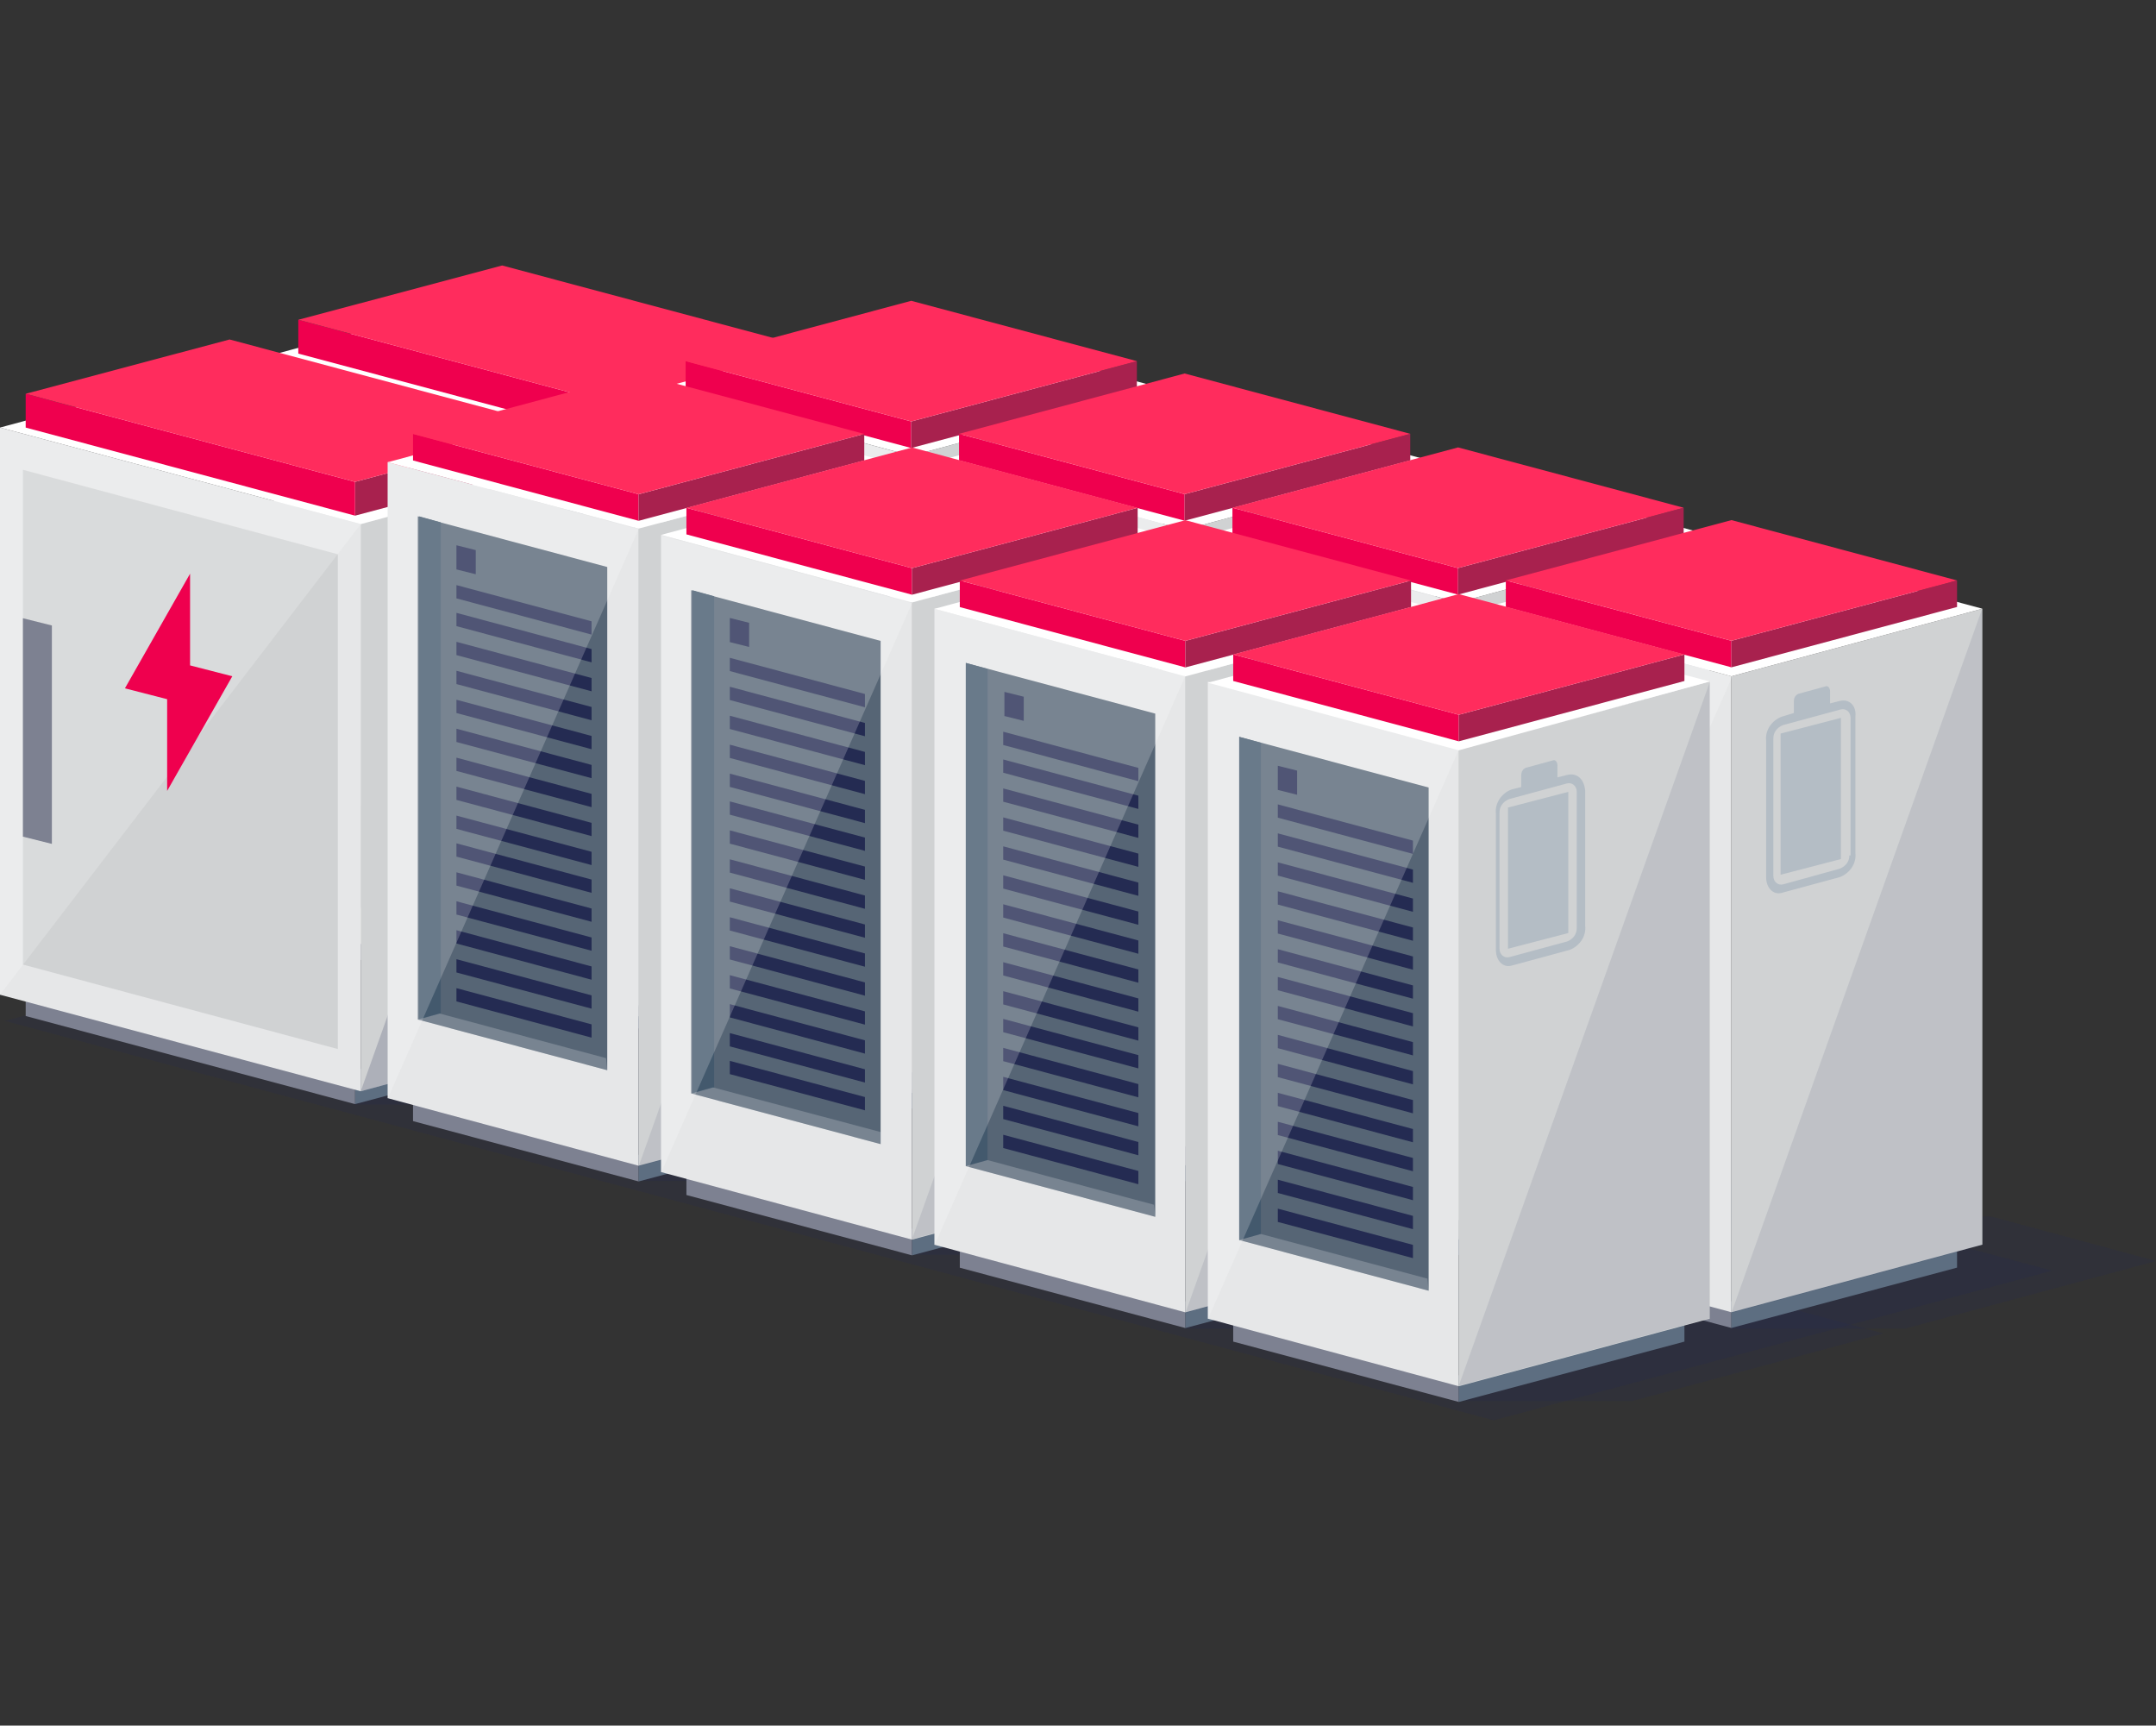 <?xml version="1.0" encoding="utf-8"?>
<!-- Generator: Adobe Illustrator 26.0.2, SVG Export Plug-In . SVG Version: 6.00 Build 0)  -->
<svg version="1.1" id="Group_64502" xmlns="http://www.w3.org/2000/svg" xmlns:xlink="http://www.w3.org/1999/xlink" x="0px"
	 y="0px" viewBox="0 0 178.7 143" style="enable-background:new 0 0 178.7 143;" xml:space="preserve">
<rect x="0" y="0" width="178.7" height="143" fill="#333333" stroke="none"/>
<style type="text/css">
	.st0{clip-path:url(#SVGID_00000118363595946395544800000015048342609763965082_);}
	.st1{opacity:0.2;fill:#242B52;enable-background:new    ;}
	.st2{fill:#5D6E81;}
	.st3{fill:#7D8191;}
	.st4{fill:#D0D2D3;}
	.st5{fill:#9FA8B6;}
	.st6{fill:#E6E7E8;}
	.st7{fill:#FFFFFF;}
	.st8{fill:#A8214E;}
	.st9{fill:#EF004E;}
	.st10{fill:#FF2C5D;}
	.st11{opacity:0.2;fill:#FFFFFF;enable-background:new    ;}
	.st12{fill:#566575;}
	.st13{fill:#43596D;}
	.st14{fill:#242B52;}
	.st15{opacity:0.1;fill:#242B52;enable-background:new    ;}
	.st16{fill:#B4BDC5;}
</style>
<g>
	<defs>
		<rect id="SVGID_1_" width="178.7" height="143"/>
	</defs>
	<clipPath id="SVGID_00000006703367196626229950000006151747572502690688_">
		<use xlink:href="#SVGID_1_"  style="overflow:visible;"/>
	</clipPath>
	
		<g id="Group_64500" transform="translate(0)" style="clip-path:url(#SVGID_00000006703367196626229950000006151747572502690688_);">
		<path id="Path_57701" class="st1" d="M0.4,84.6l123.4,33.1l46.3-12.4l-123.5-33L0.4,84.6z"/>
		<path id="Path_57702" class="st1" d="M120.9,116.1h14.4l20.8-5.6l-13.7-3.7h-21.6L120.9,116.1L120.9,116.1z"/>
		<g id="Group_62545" transform="translate(23.896)">
			<g id="Group_62515" transform="translate(0)">
				<path id="Path_57703" class="st1" d="M28.2,85.5H41l18.5-5l-12.2-3.3H28.2V85.5z"/>
				<g id="Group_62514">
					<g id="Group_62510" transform="translate(2.229 56.364)">
						<path id="Path_57704" class="st2" d="M25.9,29.1l16.9-4.5v-2.8l-16.9,4.5V29.1z"/>
						<path id="Path_57705" class="st3" d="M25.9,29.1l-27.3-7.3V19l27.3,7.3V29.1z"/>
					</g>
					<path id="Path_57706" class="st4" d="M28.7,84.3l18.5-5V32.4l-18.5,5V84.3z"/>
					<g id="Group_62511" transform="translate(34.011 15.236)">
						<path id="Path_57707" class="st5" d="M10.9,21.2L-3,24.9V62l13.9-3.7V21.2z"/>
					</g>
					<path id="Path_57708" class="st6" d="M28.7,84.3l-29.9-8v-47l29.9,8V84.3z"/>
					<path id="Path_57709" class="st4" d="M26.8,80.8l-26.1-7v-41l26.1,7V80.8z"/>
					<path id="Path_57710" class="st7" d="M47.1,32.4l-29.9-8l-18.5,5l29.9,8L47.1,32.4z"/>
					<g id="Group_62512" transform="translate(2.229)">
						<path id="Path_57711" class="st8" d="M25.9,36.6l16.9-4.5v-2.8l-16.9,4.5V36.6z"/>
						<path id="Path_57712" class="st9" d="M25.9,36.6l-27.3-7.3v-2.8l27.3,7.3V36.6z"/>
						<path id="Path_57713" class="st10" d="M42.8,29.3L15.5,22l-16.9,4.5l27.3,7.3L42.8,29.3z"/>
					</g>
					<path id="Path_57714" class="st1" d="M28.7,84.3l18.5-5V32.4L28.7,84.3z"/>
					<path id="Path_57715" class="st11" d="M-1.3,76.3v-47l29.9,8L-1.3,76.3z"/>
					<path id="Path_57716" class="st3" d="M3,63.9l-2.4-0.6V45.2L3,45.8V63.9z"/>
					<g id="Group_62513" transform="translate(10.854 20.509)">
						<path id="Path_57717" class="st9" d="M7.1,29.4l-3.5-0.9v-7.6l-5.4,9.5l3.5,0.9v7.6L7.1,29.4z"/>
					</g>
				</g>
			</g>
			<g id="Group_62522" transform="translate(33.932 3.027)">
				<path id="Path_57718" class="st1" d="M17.7,88.8h14.4l20.8-5.6l-13.7-3.7H17.7V88.8z"/>
				<g id="Group_62521">
					<g id="Group_62516" transform="translate(2.202 63.146)">
						<path id="Path_57719" class="st3" d="M15.5,25.7l-18.7-5v-2.2l18.7,5V25.7z"/>
						<path id="Path_57720" class="st2" d="M15.5,25.7l18.7-5v-2.2l-18.7,5V25.7z"/>
					</g>
					<g id="Group_62517" transform="translate(0 1.844)">
						<path id="Path_57721" class="st6" d="M17.7,85.7l-20.8-5.6V27.3l20.8,5.6V85.7z"/>
						<path id="Path_57722" class="st4" d="M17.7,85.7l20.8-5.6V27.3l-20.8,5.6V85.7z"/>
						<path id="Path_57723" class="st7" d="M38.5,27.3l-20.8-5.6l-20.8,5.6l20.8,5.6L38.5,27.3z"/>
					</g>
					<g id="Group_62519" transform="translate(2.7 12.528)">
						<g id="Group_62518">
							<path id="Path_57724" class="st12" d="M12.4,67.1l-15.7-4.2V21.2l15.7,4.2V67.1z"/>
							<path id="Path_57725" class="st13" d="M-3.2,21.2v41.7l1.8-0.5V21.7L-3.2,21.2z"/>
							<path id="Path_57726" class="st11" d="M12.4,67.1l-15.7-4.2l1.8-0.5l13.8,3.7L12.4,67.1L12.4,67.1z"/>
						</g>
						<path id="Path_57727" class="st14" d="M11.1,30.9l-11.2-3v-1.1l11.2,3V30.9z M1.6,23.9L0,23.5v2l1.6,0.4V23.9z M11.1,32.2
							l-11.2-3v1.1l11.2,3V32.2z M11.1,34.6l-11.2-3v1.1l11.2,3V34.6z M11.1,37l-11.2-3v1.1l11.2,3V37z M11.1,39.3l-11.2-3v1.1
							l11.2,3V39.3z M11.1,41.7l-11.2-3v1.1l11.2,3V41.7z M11.1,44.1l-11.2-3v1.1l11.2,3V44.1z M11.1,46.5l-11.2-3v1.1l11.2,3V46.5z
							 M11.1,48.9l-11.2-3V47l11.2,3V48.9z M11.1,51.3l-11.2-3v1.1l11.2,3V51.3z M11.1,63.2l-11.2-3v1.1l11.2,3V63.2z M11.1,60.8
							l-11.2-3v1.1l11.2,3V60.8z M11.1,58.5l-11.2-3v1.1l11.2,3V58.5z M11.1,56.1l-11.2-3v1.1l11.2,3V56.1z M11.1,53.7l-11.2-3v1.1
							l11.2,3V53.7z"/>
					</g>
					<g id="Group_62520" transform="translate(2.202)">
						<path id="Path_57728" class="st9" d="M15.5,34.1l-18.7-5v-2.2l18.7,5V34.1z"/>
						<path id="Path_57729" class="st8" d="M15.5,34.1l18.7-5v-2.2l-18.7,5V34.1z"/>
						<path id="Path_57730" class="st10" d="M34.2,26.9l-18.7-5l-18.7,5l18.7,5L34.2,26.9z"/>
					</g>
					<path id="Path_57731" class="st11" d="M-3.1,81.9V29.2l20.8,5.6L-3.1,81.9z"/>
					<path id="Path_57732" class="st15" d="M17.7,87.5l20.8-5.6V29.2L17.7,87.5z"/>
				</g>
			</g>
			<g id="Group_62529" transform="translate(57.892 9.451)">
				<path id="Path_57733" class="st1" d="M16.4,88.5h14.4l20.8-5.6L38,79.2H16.4V88.5z"/>
				<g id="Group_62528">
					<g id="Group_62523" transform="translate(2.202 63.146)">
						<path id="Path_57734" class="st3" d="M14.2,25.3l-18.7-5v-2.2l18.7,5V25.3z"/>
						<path id="Path_57735" class="st2" d="M14.2,25.3l18.7-5v-2.2l-18.7,5C14.2,23.1,14.2,25.3,14.2,25.3z"/>
					</g>
					<g id="Group_62524" transform="translate(0 1.844)">
						<path id="Path_57736" class="st6" d="M16.4,85.3l-20.8-5.6V27l20.8,5.6V85.3z"/>
						<path id="Path_57737" class="st4" d="M16.4,85.3l20.8-5.6V27l-20.8,5.6C16.4,32.6,16.4,85.3,16.4,85.3z"/>
						<path id="Path_57738" class="st7" d="M37.2,27l-20.8-5.6L-4.4,27l20.8,5.6L37.2,27z"/>
					</g>
					<g id="Group_62526" transform="translate(2.7 12.528)">
						<g id="Group_62525">
							<path id="Path_57739" class="st12" d="M11.2,66.7l-15.7-4.2V20.8L11.2,25V66.7z"/>
							<path id="Path_57740" class="st13" d="M-4.5,20.8v41.7l1.8-0.5V21.3L-4.5,20.8z"/>
							<path id="Path_57741" class="st11" d="M11.2,66.7l-15.7-4.2l1.8-0.5l13.8,3.7L11.2,66.7z"/>
						</g>
						<path id="Path_57742" class="st14" d="M9.9,30.6l-11.2-3v-1.1l11.2,3V30.6z M0.3,23.6l-1.6-0.4v2l1.6,0.4
							C0.3,25.6,0.3,23.6,0.3,23.6z M9.9,31.8l-11.2-3v1.1l11.2,3V31.8z M9.9,34.2l-11.2-3v1.1l11.2,3V34.2z M9.9,36.6l-11.2-3v1.1
							l11.2,3V36.6z M9.9,39l-11.2-3v1.1l11.2,3V39z M9.9,41.4l-11.2-3v1.1l11.2,3V41.4z M9.9,43.8l-11.2-3v1.1l11.2,3V43.8z
							 M9.9,46.2l-11.2-3v1.1l11.2,3V46.2z M9.9,48.6l-11.2-3v1.1l11.2,3V48.6z M9.9,50.9l-11.2-3V49l11.2,3V50.9z M9.9,62.9
							l-11.2-3V61l11.2,3V62.9z M9.9,60.5l-11.2-3v1.1l11.2,3V60.5z M9.9,58.1l-11.2-3v1.1l11.2,3V58.1z M9.9,55.7l-11.2-3v1.1
							l11.2,3V55.7z M9.9,53.3l-11.2-3v1.1l11.2,3V53.3z"/>
					</g>
					<g id="Group_62527" transform="translate(2.202)">
						<path id="Path_57743" class="st9" d="M14.2,33.7l-18.7-5v-2.2l18.7,5V33.7z"/>
						<path id="Path_57744" class="st8" d="M14.2,33.7l18.7-5v-2.2l-18.7,5C14.2,31.5,14.2,33.7,14.2,33.7z"/>
						<path id="Path_57745" class="st10" d="M32.9,26.5l-18.7-5l-18.7,5l18.7,5L32.9,26.5z"/>
					</g>
					<path id="Path_57746" class="st11" d="M-4.4,81.6V28.8l20.8,5.6L-4.4,81.6z"/>
					<path id="Path_57747" class="st15" d="M16.4,87.2l20.8-5.6V28.8L16.4,87.2z"/>
				</g>
			</g>
			<g id="Group_62536" transform="translate(81.852 15.876)">
				<path id="Path_57748" class="st1" d="M15.1,88.1h14.4l20.8-5.6l-13.7-3.7H15.1V88.1z"/>
				<g id="Group_62535">
					<g id="Group_62530" transform="translate(2.202 63.146)">
						<path id="Path_57749" class="st3" d="M12.9,25l-18.7-5v-2.2l18.7,5V25z"/>
						<path id="Path_57750" class="st2" d="M12.9,25l18.7-5v-2.2l-18.7,5V25z"/>
					</g>
					<g id="Group_62531" transform="translate(0 1.844)">
						<path id="Path_57751" class="st6" d="M15.1,85l-20.8-5.6V26.6l20.8,5.6C15.1,32.2,15.1,85,15.1,85z"/>
						<path id="Path_57752" class="st4" d="M15.1,85l20.8-5.6V26.6l-20.8,5.6C15.1,32.2,15.1,85,15.1,85z"/>
						<path id="Path_57753" class="st7" d="M35.9,26.6L15.1,21l-20.8,5.6l20.8,5.6L35.9,26.6z"/>
					</g>
					<g id="Group_62533" transform="translate(2.7 12.528)">
						<g id="Group_62532">
							<path id="Path_57754" class="st12" d="M9.9,66.4l-15.7-4.2V20.5l15.7,4.2V66.4z"/>
							<path id="Path_57755" class="st13" d="M-5.8,20.5v41.7l1.8-0.5V21L-5.8,20.5z"/>
							<path id="Path_57756" class="st11" d="M9.9,66.4l-15.7-4.2l1.8-0.5l13.9,3.7V66.4z"/>
						</g>
						<path id="Path_57757" class="st14" d="M8.6,30.2l-11.2-3v-1.1l11.2,3V30.2z M-1,23.2l-1.6-0.4v2l1.6,0.4
							C-1,25.2-1,23.2-1,23.2z M8.6,31.5l-11.2-3v1.1l11.2,3V31.5z M8.6,33.9l-11.2-3V32l11.2,3V33.9z M8.6,36.3l-11.2-3v1.1l11.2,3
							V36.3z M8.6,38.7l-11.2-3v1.1l11.2,3V38.7z M8.6,41l-11.2-3v1.1l11.2,3V41z M8.6,43.4l-11.2-3v1.1l11.2,3V43.4z M8.6,45.8
							l-11.2-3v1.1l11.2,3V45.8z M8.6,48.2l-11.2-3v1.1l11.2,3V48.2z M8.6,50.6l-11.2-3v1.1l11.2,3V50.6z M8.6,62.5l-11.2-3v1.1
							l11.2,3V62.5z M8.6,60.2l-11.2-3v1.1l11.2,3V60.2z M8.6,57.8l-11.2-3v1.1l11.2,3V57.8z M8.6,55.4l-11.2-3v1.1l11.2,3V55.4z
							 M8.6,53l-11.2-3v1.1l11.2,3V53z"/>
					</g>
					<g id="Group_62534" transform="translate(2.202)">
						<path id="Path_57758" class="st9" d="M12.9,33.4l-18.7-5v-2.2l18.7,5V33.4z"/>
						<path id="Path_57759" class="st8" d="M12.9,33.4l18.7-5v-2.2l-18.7,5V33.4z"/>
						<path id="Path_57760" class="st10" d="M31.6,26.2l-18.7-5l-18.7,5l18.7,5L31.6,26.2z"/>
					</g>
					<path id="Path_57761" class="st11" d="M-5.7,81.3V28.5l20.8,5.6L-5.7,81.3z"/>
					<path id="Path_57762" class="st15" d="M15.1,86.8l20.8-5.6V28.5L15.1,86.8z"/>
				</g>
			</g>
			<g id="Group_62544" transform="translate(105.812 22.3)">
				<path id="Path_57763" class="st1" d="M13.8,87.8h14.4L49,82.2l-13.7-3.7H13.8V87.8z"/>
				<g id="Group_62543">
					<g id="Group_62537" transform="translate(2.202 63.146)">
						<path id="Path_57764" class="st3" d="M11.6,24.6l-18.7-5v-2.2l18.7,5V24.6z"/>
						<path id="Path_57765" class="st2" d="M11.6,24.6l18.7-5v-2.2l-18.7,5V24.6z"/>
					</g>
					<g id="Group_62538" transform="translate(0 1.844)">
						<path id="Path_57766" class="st6" d="M13.8,84.6L-7,79V26.3l20.8,5.6V84.6z"/>
						<path id="Path_57767" class="st4" d="M13.8,84.6L34.6,79V26.3l-20.8,5.6C13.8,31.9,13.8,84.6,13.8,84.6z"/>
						<path id="Path_57768" class="st7" d="M34.6,26.3l-20.8-5.6L-7,26.3l20.8,5.6L34.6,26.3z"/>
					</g>
					<g id="Group_62540" transform="translate(2.7 12.528)">
						<g id="Group_62539">
							<path id="Path_57769" class="st12" d="M8.6,66l-15.7-4.2V20.1l15.7,4.2V66z"/>
							<path id="Path_57770" class="st13" d="M-7.1,20.1v41.7l1.8-0.5V20.6L-7.1,20.1z"/>
							<path id="Path_57771" class="st11" d="M8.6,66l-15.7-4.2l1.8-0.5L8.5,65L8.6,66z"/>
						</g>
						<path id="Path_57772" class="st14" d="M7.3,29.9l-11.2-3v-1.1l11.2,3V29.9z M-2.3,22.9l-1.6-0.4v2l1.6,0.4
							C-2.3,24.9-2.3,22.9-2.3,22.9z M7.3,31.1l-11.2-3v1.1l11.2,3V31.1z M7.3,33.5l-11.2-3v1.1l11.2,3V33.5z M7.3,35.9l-11.2-3V34
							l11.2,3V35.9z M7.3,38.3l-11.2-3v1.1l11.2,3V38.3z M7.3,40.7l-11.2-3v1.1l11.2,3V40.7z M7.3,43.1l-11.2-3v1.1l11.2,3V43.1z
							 M7.3,45.5l-11.2-3v1.1l11.2,3V45.5z M7.3,47.9l-11.2-3V46l11.2,3V47.9z M7.3,50.3l-11.2-3v1.1l11.2,3V50.3z M7.3,62.2
							l-11.2-3v1.1l11.2,3V62.2z M7.3,59.8l-11.2-3v1.1l11.2,3V59.8z M7.3,57.4l-11.2-3v1.1l11.2,3V57.4z M7.3,55l-11.2-3v1.1
							l11.2,3V55z M7.3,52.6l-11.2-3v1.1l11.2,3V52.6z"/>
					</g>
					<g id="Group_62541" transform="translate(2.202)">
						<path id="Path_57773" class="st9" d="M11.6,33l-18.7-5v-2.2l18.7,5V33z"/>
						<path id="Path_57774" class="st8" d="M11.6,33l18.7-5v-2.2l-18.7,5V33z"/>
						<path id="Path_57775" class="st10" d="M30.3,25.8l-18.7-5l-18.7,5l18.7,5L30.3,25.8z"/>
					</g>
					<path id="Path_57776" class="st11" d="M-6.9,80.9V28.1l20.8,5.6L-6.9,80.9z"/>
					<path id="Path_57777" class="st15" d="M13.8,86.5l20.8-5.6V28.1L13.8,86.5z"/>
					<g id="Group_62542" transform="translate(24.977 14.588)">
						<path id="Path_57778" class="st16" d="M-7.1,35.6l5-1.3V22.6l-5,1.3V35.6z"/>
						<path id="Path_57779" class="st16" d="M-2.2,21.2L-3,21.4v-1c0-0.3-0.2-0.5-0.4-0.4l-2.2,0.6C-5.9,20.7-6,21-6,21.2v1l-1,0.3
							c-0.8,0.3-1.4,1.1-1.3,2v11.3c0,0.9,0.6,1.5,1.3,1.3l4.8-1.3c0.8-0.3,1.4-1.1,1.3-2V22.5C-0.8,21.6-1.4,21-2.2,21.2z M-1.4,34
							c0,0.5-0.3,0.9-0.8,1.1l-4.7,1.3c-0.4,0.1-0.8-0.2-0.8-0.7V24.3c0-0.5,0.3-0.9,0.8-1.1l4.8-1.3c0.4-0.1,0.8,0.2,0.8,0.7V34
							H-1.4z"/>
					</g>
				</g>
			</g>
		</g>
		<g id="Group_62581" transform="translate(0 6.432)">
			<g id="Group_62551" transform="translate(0 0)">
				<path id="Path_57780" class="st1" d="M29.4,85.1h12.9l18.5-5l-12.2-3.3H29.4V85.1z"/>
				<g id="Group_62550">
					<g id="Group_62546" transform="translate(2.229 56.364)">
						<path id="Path_57781" class="st2" d="M27.2,28.7l16.9-4.5v-2.8l-16.9,4.5C27.2,25.9,27.2,28.7,27.2,28.7z"/>
						<path id="Path_57782" class="st3" d="M27.2,28.7l-27.3-7.3v-2.8l27.3,7.3C27.2,25.9,27.2,28.7,27.2,28.7z"/>
					</g>
					<path id="Path_57783" class="st4" d="M29.9,84l18.5-5V32l-18.5,5C29.9,37,29.9,84,29.9,84z"/>
					<g id="Group_62547" transform="translate(34.011 15.236)">
						<path id="Path_57784" class="st5" d="M12.1,20.8l-13.9,3.7v37.1l13.9-3.7V20.8z"/>
					</g>
					<path id="Path_57785" class="st6" d="M29.9,84L0,76V29l29.9,8V84z"/>
					<path id="Path_57786" class="st4" d="M28,80.5l-26.1-7v-41l26.1,7V80.5z"/>
					<path id="Path_57787" class="st7" d="M48.4,32l-29.9-8L0,29l29.9,8L48.4,32z"/>
					<g id="Group_62548" transform="translate(2.229)">
						<path id="Path_57788" class="st8" d="M27.2,36.3l16.9-4.5V29l-16.9,4.5C27.2,33.5,27.2,36.3,27.2,36.3z"/>
						<path id="Path_57789" class="st9" d="M27.2,36.3L-0.1,29v-2.8l27.3,7.3V36.3z"/>
						<path id="Path_57790" class="st10" d="M44.1,29l-27.3-7.3l-16.9,4.5l27.3,7.3L44.1,29z"/>
					</g>
					<path id="Path_57791" class="st1" d="M29.9,84l18.5-5V32L29.9,84z"/>
					<path id="Path_57792" class="st11" d="M0,76V29l29.9,8L0,76z"/>
					<path id="Path_57793" class="st3" d="M4.3,63.5l-2.4-0.6V44.8l2.4,0.6V63.5z"/>
					<g id="Group_62549" transform="translate(10.854 20.509)">
						<path id="Path_57794" class="st9" d="M8.4,29.1l-3.5-0.9v-7.6l-5.4,9.5L3,31v7.6L8.4,29.1z"/>
					</g>
				</g>
			</g>
			<g id="Group_62558" transform="translate(33.932 3.027)">
				<path id="Path_57795" class="st1" d="M19,88.4h14.4l20.8-5.6l-13.7-3.7H19V88.4z"/>
				<g id="Group_62557">
					<g id="Group_62552" transform="translate(2.202 63.146)">
						<path id="Path_57796" class="st3" d="M16.8,25.3l-18.7-5v-2.2l18.7,5V25.3z"/>
						<path id="Path_57797" class="st2" d="M16.8,25.3l18.7-5v-2.2l-18.7,5V25.3z"/>
					</g>
					<g id="Group_62553" transform="translate(0 1.844)">
						<path id="Path_57798" class="st6" d="M19,85.3l-20.8-5.6V27L19,32.5V85.3z"/>
						<path id="Path_57799" class="st4" d="M19,85.3l20.8-5.6V27L19,32.5V85.3z"/>
						<path id="Path_57800" class="st7" d="M39.8,27L19,21.4L-1.8,27L19,32.5L39.8,27z"/>
					</g>
					<g id="Group_62555" transform="translate(2.7 12.528)">
						<g id="Group_62554">
							<path id="Path_57801" class="st12" d="M13.7,66.7L-2,62.5V20.8L13.7,25V66.7z"/>
							<path id="Path_57802" class="st13" d="M-1.9,20.8v41.7l1.8-0.5V21.3L-1.9,20.8z"/>
							<path id="Path_57803" class="st11" d="M13.7,66.7L-2,62.5l1.8-0.5l13.8,3.7L13.7,66.7z"/>
						</g>
						<path id="Path_57804" class="st14" d="M12.4,30.6l-11.2-3v-1.1l11.2,3V30.6z M2.8,23.6l-1.6-0.4v2l1.6,0.4V23.6z M12.4,31.8
							l-11.2-3v1.1l11.2,3V31.8z M12.4,34.2l-11.2-3v1.1l11.2,3V34.2z M12.4,36.6l-11.2-3v1.1l11.2,3V36.6z M12.4,39L1.2,36v1.1
							l11.2,3V39z M12.4,41.4l-11.2-3v1.1l11.2,3V41.4z M12.4,43.8l-11.2-3v1.1l11.2,3V43.8z M12.4,46.2l-11.2-3v1.1l11.2,3V46.2z
							 M12.4,48.6l-11.2-3v1.1l11.2,3V48.6z M12.4,50.9l-11.2-3V49l11.2,3V50.9z M12.4,62.9l-11.2-3V61l11.2,3V62.9z M12.4,60.5
							l-11.2-3v1.1l11.2,3V60.5z M12.4,58.1l-11.2-3v1.1l11.2,3V58.1z M12.4,55.7l-11.2-3v1.1l11.2,3V55.7z M12.4,53.3l-11.2-3v1.1
							l11.2,3V53.3z"/>
					</g>
					<g id="Group_62556" transform="translate(2.202)">
						<path id="Path_57805" class="st9" d="M16.8,33.7l-18.7-5v-2.2l18.7,5V33.7z"/>
						<path id="Path_57806" class="st8" d="M16.8,33.7l18.7-5v-2.2l-18.7,5V33.7z"/>
						<path id="Path_57807" class="st10" d="M35.5,26.5l-18.7-5l-18.7,5l18.7,5L35.5,26.5z"/>
					</g>
					<path id="Path_57808" class="st11" d="M-1.8,81.6V28.8L19,34.4L-1.8,81.6z"/>
					<path id="Path_57809" class="st15" d="M19,87.2l20.8-5.6V28.8L19,87.2z"/>
				</g>
			</g>
			<g id="Group_62565" transform="translate(57.892 9.451)">
				<path id="Path_57810" class="st1" d="M17.7,88.1h14.4l20.8-5.6l-13.7-3.7H17.7V88.1z"/>
				<g id="Group_62564">
					<g id="Group_62559" transform="translate(2.202 63.146)">
						<path id="Path_57811" class="st3" d="M15.5,25l-18.7-5v-2.2l18.7,5V25z"/>
						<path id="Path_57812" class="st2" d="M15.5,25l18.7-5v-2.2l-18.7,5V25z"/>
					</g>
					<g id="Group_62560" transform="translate(0 1.844)">
						<path id="Path_57813" class="st6" d="M17.7,85l-20.8-5.6V26.6l20.8,5.6C17.7,32.2,17.7,85,17.7,85z"/>
						<path id="Path_57814" class="st4" d="M17.7,85l20.8-5.6V26.6l-20.8,5.6V85z"/>
						<path id="Path_57815" class="st7" d="M38.5,26.6L17.7,21l-20.8,5.6l20.8,5.6L38.5,26.6z"/>
					</g>
					<g id="Group_62562" transform="translate(2.699 12.528)">
						<g id="Group_62561">
							<path id="Path_57816" class="st12" d="M12.4,66.4l-15.7-4.2V20.5l15.7,4.2V66.4z"/>
							<path id="Path_57817" class="st13" d="M-3.2,20.5v41.7l1.8-0.5V21L-3.2,20.5z"/>
							<path id="Path_57818" class="st11" d="M12.4,66.4l-15.7-4.2l1.8-0.5l13.9,3.7V66.4z"/>
						</g>
						<path id="Path_57819" class="st14" d="M11.1,30.2l-11.2-3v-1.1l11.2,3V30.2z M1.5,23.2l-1.6-0.4v2l1.6,0.4V23.2z M11.1,31.5
							l-11.2-3v1.1l11.2,3V31.5z M11.1,33.9l-11.2-3V32l11.2,3V33.9z M11.1,36.3l-11.2-3v1.1l11.2,3V36.3z M11.1,38.7l-11.2-3v1.1
							l11.2,3V38.7z M11.1,41l-11.2-3v1.1l11.2,3V41z M11.1,43.4l-11.2-3v1.1l11.2,3V43.4z M11.1,45.8l-11.2-3v1.1l11.2,3V45.8z
							 M11.1,48.2l-11.2-3v1.1l11.2,3V48.2z M11.1,50.6l-11.2-3v1.1l11.2,3V50.6z M11.1,62.5l-11.2-3v1.1l11.2,3V62.5z M11.1,60.2
							l-11.2-3v1.1l11.2,3V60.2z M11.1,57.8l-11.2-3v1.1l11.2,3V57.8z M11.1,55.4l-11.2-3v1.1l11.2,3V55.4z M11.1,53l-11.2-3v1.1
							l11.2,3V53z"/>
					</g>
					<g id="Group_62563" transform="translate(2.202)">
						<path id="Path_57820" class="st9" d="M15.5,33.4l-18.7-5v-2.2l18.7,5V33.4z"/>
						<path id="Path_57821" class="st8" d="M15.5,33.4l18.7-5v-2.2l-18.7,5V33.4z"/>
						<path id="Path_57822" class="st10" d="M34.2,26.2l-18.7-5l-18.7,5l18.7,5L34.2,26.2z"/>
					</g>
					<path id="Path_57823" class="st11" d="M-3.1,81.3V28.5l20.8,5.6L-3.1,81.3z"/>
					<path id="Path_57824" class="st15" d="M17.7,86.8l20.8-5.6V28.5L17.7,86.8z"/>
				</g>
			</g>
			<g id="Group_62572" transform="translate(81.852 15.876)">
				<path id="Path_57825" class="st1" d="M16.4,87.8h14.4l20.8-5.6L38,78.5H16.4V87.8z"/>
				<g id="Group_62571">
					<g id="Group_62566" transform="translate(2.202 63.146)">
						<path id="Path_57826" class="st3" d="M14.2,24.6l-18.7-5v-2.2l18.7,5V24.6z"/>
						<path id="Path_57827" class="st2" d="M14.2,24.6l18.7-5v-2.2l-18.7,5C14.2,22.4,14.2,24.6,14.2,24.6z"/>
					</g>
					<g id="Group_62567" transform="translate(0 1.844)">
						<path id="Path_57828" class="st6" d="M16.4,84.6L-4.4,79V26.3l20.8,5.6V84.6z"/>
						<path id="Path_57829" class="st4" d="M16.4,84.6L37.2,79V26.3l-20.8,5.6C16.4,31.9,16.4,84.6,16.4,84.6z"/>
						<path id="Path_57830" class="st7" d="M37.2,26.3l-20.8-5.6l-20.8,5.6l20.8,5.6L37.2,26.3z"/>
					</g>
					<g id="Group_62569" transform="translate(2.7 12.528)">
						<g id="Group_62568">
							<path id="Path_57831" class="st12" d="M11.2,66l-15.7-4.2V20.1l15.7,4.2V66z"/>
							<path id="Path_57832" class="st13" d="M-4.5,20.1v41.7l1.8-0.5V20.6L-4.5,20.1z"/>
							<path id="Path_57833" class="st11" d="M11.2,66l-15.7-4.2l1.8-0.5L11.1,65L11.2,66z"/>
						</g>
						<path id="Path_57834" class="st14" d="M9.8,29.9l-11.2-3v-1.1l11.2,3V29.9z M0.3,22.9l-1.6-0.4v2l1.6,0.4
							C0.3,24.9,0.3,22.9,0.3,22.9z M9.8,31.1l-11.2-3v1.1l11.2,3V31.1z M9.8,33.5l-11.2-3v1.1l11.2,3V33.5z M9.8,35.9l-11.2-3V34
							l11.2,3V35.9z M9.8,38.3l-11.2-3v1.1l11.2,3V38.3z M9.8,40.7l-11.2-3v1.1l11.2,3V40.7z M9.8,43.1l-11.2-3v1.1l11.2,3V43.1z
							 M9.8,45.5l-11.2-3v1.1l11.2,3V45.5z M9.8,47.9l-11.2-3V46l11.2,3V47.9z M9.8,50.3l-11.2-3v1.1l11.2,3V50.3z M9.8,62.2
							l-11.2-3v1.1l11.2,3V62.2z M9.8,59.8l-11.2-3v1.1l11.2,3V59.8z M9.8,57.4l-11.2-3v1.1l11.2,3V57.4z M9.8,55l-11.2-3v1.1
							l11.2,3V55z M9.8,52.6l-11.2-3v1.1l11.2,3V52.6z"/>
					</g>
					<g id="Group_62570" transform="translate(2.202)">
						<path id="Path_57835" class="st9" d="M14.2,33l-18.7-5v-2.2l18.7,5V33z"/>
						<path id="Path_57836" class="st8" d="M14.2,33l18.7-5v-2.2l-18.7,5C14.2,30.8,14.2,33,14.2,33z"/>
						<path id="Path_57837" class="st10" d="M32.9,25.8l-18.7-5l-18.7,5l18.7,5L32.9,25.8z"/>
					</g>
					<path id="Path_57838" class="st11" d="M-4.4,80.9V28.1l20.8,5.6L-4.4,80.9z"/>
					<path id="Path_57839" class="st15" d="M16.4,86.5l20.8-5.6V28.1L16.4,86.5z"/>
				</g>
			</g>
			<g id="Group_62580" transform="translate(105.812 22.3)">
				<g id="Group_62579">
					<g id="Group_62573" transform="translate(2.202 63.146)">
						<path id="Path_57840" class="st3" d="M12.9,24.3l-18.7-5v-2.2l18.7,5V24.3z"/>
						<path id="Path_57841" class="st2" d="M12.9,24.3l18.7-5v-2.2l-18.7,5V24.3z"/>
					</g>
					<g id="Group_62574" transform="translate(0 1.844)">
						<path id="Path_57842" class="st6" d="M15.1,84.3l-20.8-5.6V25.9l20.8,5.6V84.3z"/>
						<path id="Path_57843" class="st4" d="M15.1,84.3l20.8-5.6V25.9l-20.8,5.6C15.1,31.5,15.1,84.3,15.1,84.3z"/>
						<path id="Path_57844" class="st7" d="M35.9,25.9l-20.8-5.5L-5.7,26l20.8,5.6L35.9,25.9z"/>
					</g>
					<g id="Group_62576" transform="translate(2.7 12.528)">
						<g id="Group_62575">
							<path id="Path_57845" class="st12" d="M9.9,65.7l-15.7-4.2V19.8L9.9,24V65.7z"/>
							<path id="Path_57846" class="st13" d="M-5.8,19.8v41.7L-4,61V20.3L-5.8,19.8z"/>
							<path id="Path_57847" class="st11" d="M9.9,65.7l-15.7-4.2L-4,61l13.8,3.7L9.9,65.7z"/>
						</g>
						<path id="Path_57848" class="st14" d="M8.6,29.5l-11.2-3v-1.1l11.2,3V29.5z M-1,22.6l-1.6-0.4v2l1.6,0.4
							C-1,24.6-1,22.6-1,22.6z M8.6,30.8l-11.2-3v1.1l11.2,3V30.8z M8.6,33.2l-11.2-3v1.1l11.2,3V33.2z M8.6,35.6l-11.2-3v1.1
							l11.2,3V35.6z M8.6,38l-11.2-3v1.1l11.2,3V38z M8.6,40.4l-11.2-3v1.1l11.2,3V40.4z M8.6,42.7l-11.2-3v1.1l11.2,3V42.7z
							 M8.6,45.1l-11.2-3v1.1l11.2,3V45.1z M8.6,47.5l-11.2-3v1.1l11.2,3V47.5z M8.6,49.9l-11.2-3V48l11.2,3V49.9z M8.6,61.9
							l-11.2-3V60l11.2,3V61.9z M8.6,59.5l-11.2-3v1.1l11.2,3V59.5z M8.6,57.1l-11.2-3v1.1l11.2,3V57.1z M8.6,54.7l-11.2-3v1.1
							l11.2,3V54.7z M8.6,52.3l-11.2-3v1.1l11.2,3V52.3z"/>
					</g>
					<g id="Group_62577" transform="translate(2.202)">
						<path id="Path_57849" class="st9" d="M12.9,32.7l-18.7-5v-2.2l18.7,5V32.7z"/>
						<path id="Path_57850" class="st8" d="M12.9,32.7l18.7-5v-2.2l-18.7,5V32.7z"/>
						<path id="Path_57851" class="st10" d="M31.6,25.5l-18.7-5l-18.7,5l18.7,5L31.6,25.5z"/>
					</g>
					<path id="Path_57852" class="st11" d="M-5.7,80.6V27.8l20.8,5.6L-5.7,80.6z"/>
					<path id="Path_57853" class="st15" d="M15.1,86.1l20.8-5.6V27.8L15.1,86.1z"/>
					<g id="Group_62578" transform="translate(24.977 14.588)">
						<path id="Path_57854" class="st16" d="M-5.8,35.3l5-1.3V22.3l-5,1.3V35.3z"/>
						<path id="Path_57855" class="st16" d="M-0.9,20.9l-0.8,0.2v-1c0-0.3-0.2-0.5-0.4-0.4l-2.2,0.6c-0.3,0.1-0.4,0.4-0.4,0.6v1
							l-0.8,0.2c-0.8,0.3-1.4,1.1-1.3,2v11.3c0,0.9,0.6,1.5,1.3,1.3l4.8-1.3c0.8-0.3,1.4-1.1,1.3-2V22.2C0.5,21.2-0.1,20.7-0.9,20.9
							z M-0.1,33.6c0,0.5-0.3,0.9-0.8,1.1L-5.7,36c-0.4,0.1-0.8-0.2-0.8-0.7V24c0-0.5,0.3-0.9,0.8-1.1l4.8-1.3
							c0.4-0.1,0.8,0.2,0.8,0.7C-0.1,22.3-0.1,33.6-0.1,33.6z"/>
					</g>
				</g>
			</g>
		</g>
	</g>
</g>
</svg>
